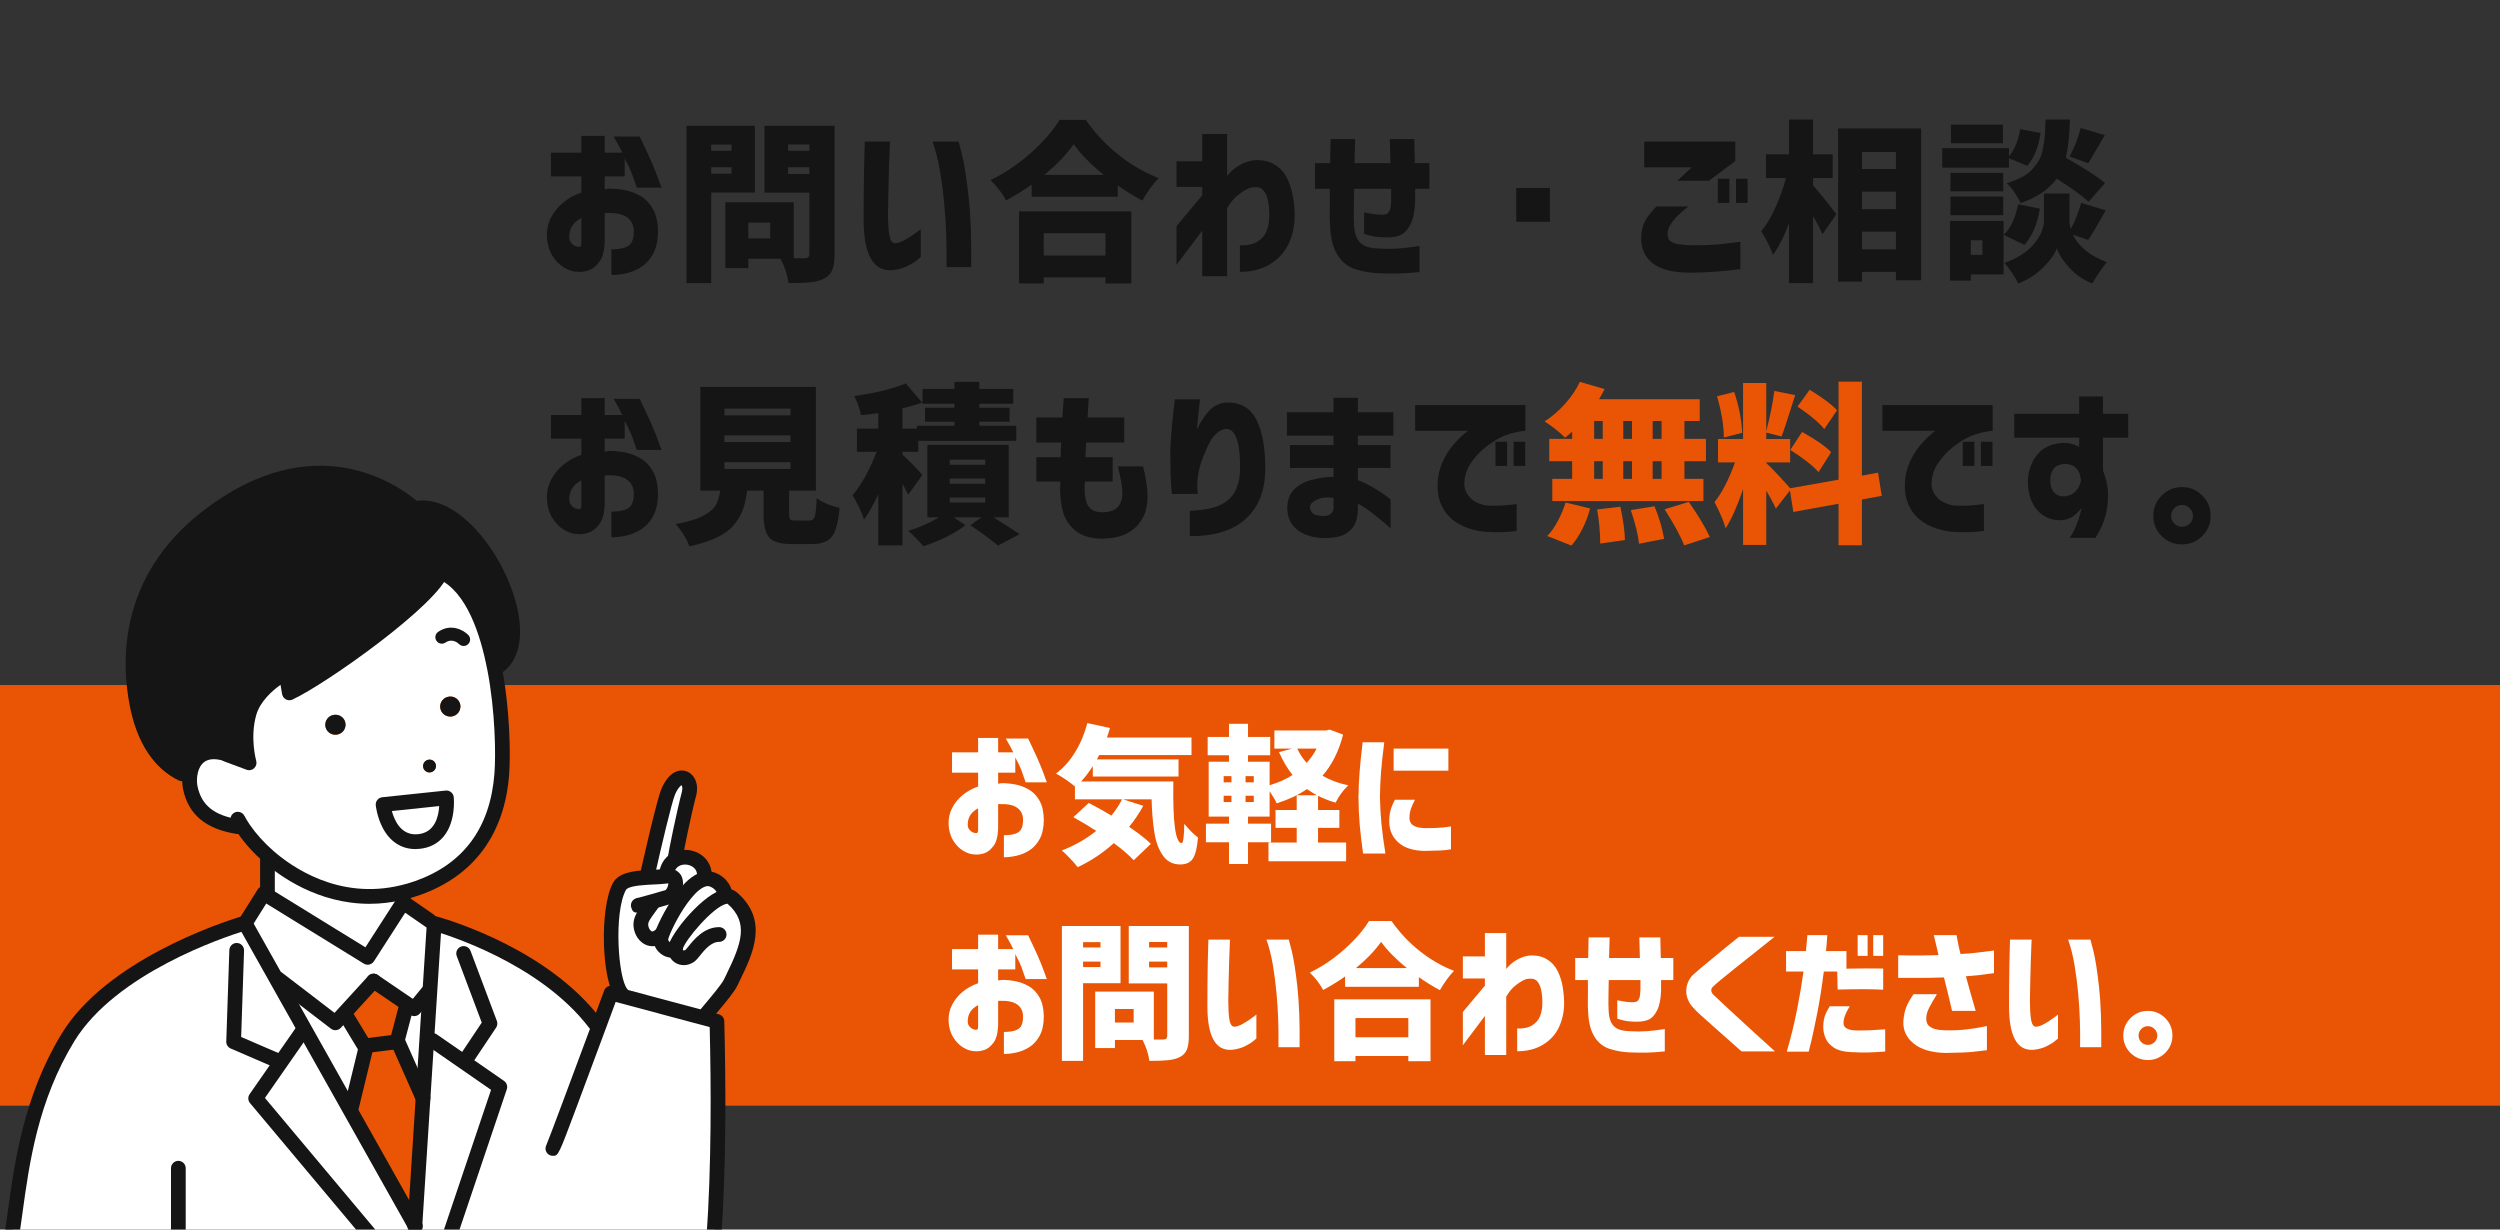 <?xml version="1.0" encoding="utf-8"?>
<!-- Generator: Adobe Illustrator 28.2.0, SVG Export Plug-In . SVG Version: 6.00 Build 0)  -->
<svg version="1.1" xmlns="http://www.w3.org/2000/svg" xmlns:xlink="http://www.w3.org/1999/xlink" x="0px" y="0px" width="610px"
	 height="300px" viewBox="0 0 610 300" enable-background="new 0 0 610 300" xml:space="preserve">
<rect x="0" y="0" width="610" height="300" fill="#333333" stroke="none"/>
<g id="レイヤー_1">
	<rect x="-23.95" y="167.149" fill="#E95504" width="811.915" height="102.638"/>
	<g>
		<g>
			<path fill="#151515" d="M134.423,43.037v-5.783h7.424v-4.102h5.701v4.102h4.307c-0.492-1.039-1.204-2.352-2.133-3.938h6.357
				c1.969,4.047,3.349,7.13,4.143,9.249c0.793,2.119,1.189,3.193,1.189,3.22h-6.029c-0.466-1.367-0.861-2.495-1.189-3.384
				c-0.328-0.888-0.917-2.126-1.764-3.712v4.348h-4.881v3.158c0.354-0.082,0.656-0.137,0.902-0.164
				c1.23-0.027,2.543,0.089,3.938,0.349c1.395,0.26,2.707,0.752,3.938,1.477c1.23,0.725,2.235,1.784,3.015,3.179
				s1.183,3.213,1.21,5.455c-0.027,2.242-0.425,4.061-1.189,5.455c-0.766,1.395-1.743,2.468-2.933,3.22s-2.427,1.265-3.712,1.538
				c-1.286,0.273-2.461,0.41-3.527,0.41v-6.275c1.339,0,2.426-0.144,3.261-0.431c0.834-0.287,1.408-0.752,1.723-1.395
				c0.313-0.642,0.472-1.483,0.472-2.522c0-1.503-0.548-2.652-1.641-3.445c-1.094-0.793-2.748-1.148-4.963-1.066
				c-0.082,0-0.164,0-0.246,0s-0.164,0.014-0.246,0.041v6.932c-0.082,2.242-0.527,3.896-1.333,4.963
				c-0.807,1.066-1.668,1.75-2.584,2.051c-0.917,0.301-1.758,0.424-2.522,0.369c-1.148,0-2.297-0.342-3.445-1.025
				s-2.119-1.667-2.912-2.953c-0.794-1.285-1.23-2.83-1.312-4.635c-0.056-1.667,0.28-3.206,1.005-4.614
				c0.724-1.408,1.723-2.639,2.994-3.691c1.271-1.052,2.741-1.866,4.409-2.44v-3.938H134.423z M141.847,59.525v-6.316
				c-0.958,0.492-1.682,1.107-2.174,1.846s-0.753,1.6-0.779,2.584c-0.027,0.629,0.103,1.135,0.39,1.518
				c0.287,0.383,0.615,0.663,0.984,0.841c0.369,0.178,0.703,0.253,1.005,0.226c0.026,0.027,0.123,0.014,0.287-0.041
				C141.724,60.126,141.819,59.908,141.847,59.525z"/>
			<path fill="#151515" d="M184.193,46.974h-10.664v22.107H167.5V30.691h16.693V46.974z M178.492,35.285h-4.963v1.518h4.963V35.285z
				 M173.529,42.38h4.963v-1.559h-4.963V42.38z M203.635,30.691v31.336c0,1.641-0.185,2.919-0.554,3.835s-1.032,1.62-1.989,2.112
				c-0.902,0.465-1.996,0.765-3.281,0.902c-1.286,0.137-3.091,0.205-5.414,0.205c-0.22-1.86-0.861-3.842-1.928-5.947h-7.875v2.297
				h-5.619V49.353h16.693v13.658h2.707c0.738,0,1.107-0.355,1.107-1.066v-14.93h-10.951V30.691H203.635z M187.926,58.171v-3.855
				h-5.332v3.855H187.926z M197.482,35.244h-5.168v1.559h5.168V35.244z M192.314,42.462h5.168v-1.641h-5.168V42.462z"/>
			<path fill="#151515" d="M211.01,34.546h6.152c0,0.055-0.027,0.663-0.082,1.825c-0.055,1.163-0.109,2.646-0.164,4.45
				s-0.103,3.698-0.144,5.681c-0.041,1.983-0.075,3.808-0.103,5.476c0,2.16,0.103,3.911,0.308,5.25
				c0.205,1.34,0.649,2.051,1.333,2.133c0.766-0.027,1.634-0.321,2.604-0.882c0.971-0.56,1.825-1.121,2.563-1.682
				c0.738-0.56,1.135-0.854,1.189-0.882v6.809c-0.027,0-0.321,0.24-0.882,0.718c-0.561,0.479-1.354,0.971-2.379,1.477
				s-2.235,0.841-3.63,1.005c-2.379,0.191-4.149-0.759-5.312-2.851s-1.743-5.284-1.743-9.577c0-1.75,0.007-3.698,0.021-5.845
				c0.014-2.146,0.041-4.21,0.082-6.193c0.041-1.982,0.082-3.616,0.123-4.901C210.989,35.271,211.01,34.602,211.01,34.546z
				 M227.539,34.546h6.357c0.027,0,0.314,1.101,0.861,3.302c0.547,2.201,1.073,5.564,1.579,10.09
				c0.506,4.526,0.718,10.274,0.636,17.247h-6.029c0-0.055,0.007-0.786,0.021-2.194c0.014-1.408-0.014-3.261-0.082-5.558
				s-0.226-4.812-0.472-7.547c-0.246-2.734-0.595-5.435-1.046-8.101S228.305,36.707,227.539,34.546z"/>
			<path fill="#151515" d="M258.532,29.255h6.398c2.297,3.281,4.989,6.146,8.08,8.593c3.09,2.447,6.33,4.313,9.721,5.599
				c-1.34,1.368-2.681,3.199-4.02,5.496c-2.051-1.093-4.047-2.324-5.988-3.691V48h-21v-2.953c-1.75,1.258-3.829,2.543-6.234,3.855
				c-0.958-1.777-2.229-3.431-3.814-4.963c3.445-1.641,6.72-3.841,9.823-6.604C254.601,34.574,256.946,31.88,258.532,29.255z
				 M248.647,69.164V51.568h27.398v17.596h-6.316v-1.477h-15.053v1.477H248.647z M269.729,56.9h-15.053v5.455h15.053V56.9z
				 M254.8,42.667h14.52c-3.091-2.488-5.537-4.977-7.342-7.465C260.146,37.773,257.753,40.262,254.8,42.667z"/>
			<path fill="#151515" d="M293.344,67.4V56.285c-1.148,1.532-2.201,2.933-3.158,4.204s-1.716,2.276-2.276,3.015
				s-0.841,1.122-0.841,1.148v-9.475c0.055-0.055,0.67-0.8,1.846-2.235s2.652-3.192,4.43-5.271v-2.051h-6.275v-6.275h6.275v-6.645
				h6.07v10.213c0.82-1.039,1.805-1.893,2.953-2.563c1.148-0.67,2.338-1.087,3.568-1.251c1.996-0.137,3.678,0.212,5.045,1.046
				c1.367,0.834,2.399,1.969,3.097,3.404s1.176,2.967,1.436,4.594c0.26,1.627,0.39,3.152,0.39,4.573
				c-0.027,2.516-0.533,4.799-1.518,6.85s-2.495,3.691-4.532,4.922s-4.478,1.846-7.321,1.846v-6.48
				c1.723,0.082,3.138-0.211,4.245-0.882c1.107-0.67,1.873-1.565,2.297-2.687c0.424-1.121,0.636-2.365,0.636-3.732
				c0-1.449-0.13-2.734-0.39-3.855c-0.26-1.121-0.69-1.948-1.292-2.481s-1.559-0.677-2.871-0.431
				c-0.793,0.246-1.75,0.793-2.871,1.641c-1.121,0.848-2.078,1.969-2.871,3.363V67.4H293.344z"/>
			<path fill="#151515" d="M324.467,46.072h-3.609v-6.275h3.691c0.026-2.16,0.067-4.115,0.123-5.865h5.988
				c-0.056,1.75-0.109,3.706-0.164,5.865h8.777c-0.056-2.133-0.109-4.087-0.164-5.865h5.988c0.055,1.696,0.096,3.65,0.123,5.865
				h3.568v6.275h-3.486c0,0.246,0,0.479,0,0.697c0,0.328,0,0.718,0,1.169s0,0.855,0,1.21c-0.082,2.352-0.458,4.204-1.128,5.558
				c-0.671,1.354-1.532,2.256-2.584,2.707c-1.053,0.451-2.591,0.609-4.614,0.472c-1.176-0.027-2.558-0.301-4.143-0.82v-5.25
				c1.011,0.219,1.846,0.369,2.502,0.451s1.189,0.123,1.6,0.123c0.492,0.027,0.923-0.021,1.292-0.144s0.656-0.437,0.861-0.943
				c0.205-0.506,0.321-1.306,0.349-2.399v-2.01c0-0.273,0-0.547,0-0.82h-9.023c-0.027,0.164-0.041,0.732-0.041,1.702
				c0,0.971-0.015,2.085-0.041,3.343c-0.027,1.258-0.015,2.434,0.041,3.527c0.055,1.422,0.28,2.55,0.677,3.384
				c0.396,0.834,0.99,1.463,1.784,1.887c0.793,0.424,1.954,0.663,3.486,0.718c1.749,0.109,3.384,0.109,4.901,0
				c1.518-0.109,3.233-0.314,5.147-0.615v6.357c-1.778,0.191-3.419,0.308-4.922,0.349c-1.504,0.041-3.214,0.021-5.127-0.062
				c-1.969-0.082-3.85-0.41-5.64-0.984c-1.791-0.574-3.227-1.716-4.307-3.425c-1.081-1.708-1.688-4.04-1.825-6.993
				c-0.082-1.148-0.109-2.413-0.082-3.794C324.493,50.085,324.493,48.287,324.467,46.072z"/>
			<path fill="#151515" d="M369.961,54.111v-8.244h8.203v8.244H369.961z"/>
			<path fill="#151515" d="M404.177,50.378h7.752c-1.066,0.848-1.935,1.606-2.604,2.276c-0.671,0.67-1.251,1.401-1.743,2.194
				c-0.492,0.793-0.725,1.559-0.697,2.297c0,0.547,0.137,1.019,0.41,1.415c0.272,0.396,0.867,0.704,1.784,0.923
				c0.916,0.219,2.344,0.342,4.286,0.369c2.215,0,4.102-0.068,5.66-0.205c1.559-0.137,3.431-0.355,5.619-0.656v6.686
				c-4.211,0.547-8.271,0.834-12.182,0.861c-4.102,0-7.137-0.738-9.105-2.215s-2.939-3.609-2.912-6.398
				c0.055-1.585,0.39-2.939,1.005-4.061C402.064,52.744,402.973,51.582,404.177,50.378z M401.183,34.546h22.23v4.758l-6.439,4.799
				h-7.711l3.527-3.281h-11.607V34.546z M419.147,49.517v-5.906h2.83v5.906H419.147z M423.577,49.517v-5.906h2.83v5.906H423.577z"/>
			<path fill="#151515" d="M442.384,43.447v1.805c0.683,0.738,1.682,1.928,2.994,3.568s2.215,2.789,2.707,3.445l-3.404,4.881
				c-0.574-1.339-1.34-2.816-2.297-4.43v16.365h-5.865V54.521c-1.258,3.309-2.57,5.865-3.938,7.67
				c-0.466-1.503-1.409-3.431-2.83-5.783c1.257-1.531,2.413-3.466,3.466-5.804c1.052-2.338,1.907-4.723,2.563-7.157h-4.881v-5.783
				h5.619v-8.49h5.865v8.49h4.799v5.783H442.384z M448.495,31.347h20.262v37.037h-6.152v-2.051h-8.285v2.379h-5.824V31.347z
				 M462.604,37.089h-8.285v4.143h8.285V37.089z M462.604,46.769h-8.285v4.266h8.285V46.769z M454.319,60.837h8.285v-4.307h-8.285
				V60.837z"/>
			<path fill="#151515" d="M490.186,38.607v2.297h-16.283v-4.758h16.283v2.01c1.34-1.585,2.256-3.8,2.748-6.645l4.963,0.943
				c-0.492,3.418-1.572,6.084-3.24,7.998L490.186,38.607z M488.873,53.906v13.043h-7.998v1.518h-5.086V53.906H488.873z
				 M488.791,42.175v4.512h-12.879v-4.512H488.791z M475.912,52.511v-4.553h12.879v4.553H475.912z M488.709,30.404v4.553h-12.674
				v-4.553H488.709z M483.705,58.623h-2.83v3.568h2.83V58.623z M492.441,49.845l5.291,1.066c-0.629,3.773-1.887,6.727-3.773,8.859
				l-5.045-2.461C490.582,55.697,491.758,53.208,492.441,49.845z M509.504,58.541l-3.732-1.271c1.422,2.926,4.184,5.154,8.285,6.686
				c-1.395,1.777-2.57,3.513-3.527,5.209c-2.105-0.793-3.945-2.037-5.518-3.732s-2.617-3.308-3.137-4.84
				c-0.547,1.477-1.689,3.062-3.426,4.758s-3.738,2.967-6.008,3.814c-0.328-0.711-0.834-1.579-1.518-2.604s-1.299-1.825-1.846-2.399
				c3.254-1.175,5.674-2.741,7.26-4.696c1.586-1.955,2.379-3.835,2.379-5.64V47.22h6.234v6.604c0,0.602,0.109,1.299,0.328,2.092
				c0.957-1.805,1.805-3.938,2.543-6.398l5.988,1.805C511.787,54.931,510.352,57.337,509.504,58.541z M513.646,44.636l-4.02,4.594
				c-1.504-1.395-4.102-3.281-7.793-5.66c-1.832,2.598-4.771,4.594-8.818,5.988c-0.301-0.738-0.779-1.585-1.436-2.543
				c-0.656-0.957-1.299-1.723-1.928-2.297c1.449-0.465,2.693-0.97,3.732-1.518c1.039-0.547,1.9-1.21,2.584-1.989
				s1.223-1.524,1.619-2.235c0.396-0.711,0.705-1.667,0.924-2.871c0.219-1.203,0.361-2.249,0.43-3.138
				c0.068-0.888,0.131-2.153,0.186-3.794h5.947c-0.137,3.965-0.479,7.069-1.025,9.311C508.533,41.027,511.732,43.078,513.646,44.636
				z M509.545,39.837l-4.553-1.641c1.203-2.27,2.105-4.594,2.707-6.973l5.865,1.764C511.104,37.227,509.764,39.509,509.545,39.837z"
				/>
			<path fill="#151515" d="M134.423,107.037v-5.783h7.424v-4.102h5.701v4.102h4.307c-0.492-1.039-1.204-2.352-2.133-3.938h6.357
				c1.969,4.047,3.349,7.13,4.143,9.249c0.793,2.119,1.189,3.193,1.189,3.22h-6.029c-0.466-1.367-0.861-2.495-1.189-3.384
				c-0.328-0.888-0.917-2.126-1.764-3.712v4.348h-4.881v3.158c0.354-0.082,0.656-0.137,0.902-0.164
				c1.23-0.027,2.543,0.089,3.938,0.349c1.395,0.26,2.707,0.752,3.938,1.477c1.23,0.725,2.235,1.784,3.015,3.179
				s1.183,3.213,1.21,5.455c-0.027,2.242-0.425,4.061-1.189,5.455c-0.766,1.395-1.743,2.468-2.933,3.22s-2.427,1.265-3.712,1.538
				c-1.286,0.273-2.461,0.41-3.527,0.41v-6.275c1.339,0,2.426-0.144,3.261-0.431c0.834-0.287,1.408-0.752,1.723-1.395
				c0.313-0.642,0.472-1.483,0.472-2.522c0-1.503-0.548-2.652-1.641-3.445c-1.094-0.793-2.748-1.148-4.963-1.066
				c-0.082,0-0.164,0-0.246,0s-0.164,0.014-0.246,0.041v6.932c-0.082,2.242-0.527,3.896-1.333,4.963
				c-0.807,1.066-1.668,1.75-2.584,2.051c-0.917,0.301-1.758,0.424-2.522,0.369c-1.148,0-2.297-0.342-3.445-1.025
				s-2.119-1.667-2.912-2.953c-0.794-1.285-1.23-2.83-1.312-4.635c-0.056-1.667,0.28-3.206,1.005-4.614
				c0.724-1.408,1.723-2.639,2.994-3.691c1.271-1.052,2.741-1.866,4.409-2.44v-3.938H134.423z M141.847,123.525v-6.316
				c-0.958,0.492-1.682,1.107-2.174,1.846s-0.753,1.6-0.779,2.584c-0.027,0.629,0.103,1.135,0.39,1.518
				c0.287,0.383,0.615,0.663,0.984,0.841c0.369,0.178,0.703,0.253,1.005,0.226c0.026,0.027,0.123,0.014,0.287-0.041
				C141.724,124.126,141.819,123.908,141.847,123.525z"/>
			<path fill="#151515" d="M194.149,127.011h3.363c0.656,0,1.087-0.321,1.292-0.964c0.205-0.642,0.362-2.153,0.472-4.532
				c1.175,0.984,3.035,1.791,5.578,2.42c-0.302,3.445-0.923,5.776-1.866,6.993c-0.943,1.216-2.563,1.825-4.86,1.825h-4.881
				c-2.734,0-4.573-0.52-5.517-1.559c-0.943-1.04-1.415-2.967-1.415-5.783v-5.701h-4.02c-0.22,1.832-0.561,3.384-1.025,4.655
				c-0.466,1.271-1.196,2.509-2.194,3.712c-0.999,1.203-2.394,2.229-4.184,3.076c-1.791,0.847-4.014,1.572-6.665,2.174
				c-0.273-0.793-0.745-1.737-1.415-2.83c-0.671-1.094-1.333-1.969-1.989-2.625c2.815-0.492,5.004-1.134,6.562-1.928
				c1.559-0.793,2.618-1.647,3.179-2.563c0.56-0.916,0.949-2.139,1.169-3.671h-4.84V94.404h28.178v25.307h-6.521v5.66
				c0,0.738,0.088,1.196,0.267,1.374C192.994,126.923,193.438,127.011,194.149,127.011z M176.759,99.695v1.641h16.119v-1.641
				H176.759z M176.759,106.216v1.641h16.119v-1.641H176.759z M176.759,112.779v1.641h16.119v-1.641H176.759z"/>
			<path fill="#151515" d="M225.047,115.896l-3.445,4.799c-0.055-0.109-0.52-1.011-1.395-2.707v15.094h-5.906v-12.51
				c-1.258,2.734-2.42,4.799-3.486,6.193c-0.52-1.723-1.449-3.691-2.789-5.906c2.242-2.707,4.197-6.248,5.865-10.623h-4.799v-5.66
				h5.209v-3.773c-1.504,0.219-2.912,0.383-4.225,0.492c-0.191-1.257-0.738-2.816-1.641-4.676c5.195-0.711,9.379-1.736,12.551-3.076
				l4.02,4.676c-1.613,0.574-3.213,1.04-4.799,1.395v4.963h3.527v-0.697h9.146v-0.984h-7.178V99.49h7.178v-0.984h-7.793v-3.609
				h7.793v-1.723h6.07v1.723h8.285v3.609h-8.285v0.984h7.383v3.404h-7.383v0.984h9.023v3.691h-23.912v2.666h-3.855v0.697
				C222.094,112.656,223.707,114.311,225.047,115.896z M246.129,126.232h-3.732c3.117,1.942,5.25,3.308,6.398,4.102l-5.291,2.789
				c-1.859-1.559-4.102-3.213-6.727-4.963l2.666-1.928h-6.727l2.83,1.928c-2.734,2.078-6.152,3.787-10.254,5.127
				c-0.93-1.148-2.16-2.406-3.691-3.773c2.516-0.711,5.018-1.805,7.506-3.281h-2.83v-17.678h19.852V126.232z M231.732,112.164v1.23
				h8.654v-1.23H231.732z M231.732,116.757v1.271h8.654v-1.271H231.732z M231.732,121.392v1.23h8.654v-1.23H231.732z"/>
			<path fill="#151515" d="M252.863,107.98v-6.111h6.357c0.109-1.421,0.219-2.994,0.328-4.717h6.111
				c-0.109,1.723-0.205,3.295-0.287,4.717h8.941v6.111h-9.27c-0.055,0.602-0.096,1.204-0.123,1.805
				c-0.027,0.602-0.055,1.189-0.082,1.764h6.645v5.947h-6.768c-0.191,2.324-0.007,4.149,0.554,5.476
				c0.561,1.327,1.771,2.003,3.63,2.03c1.449-0.027,2.495-0.26,3.138-0.697c0.643-0.437,1.107-0.998,1.395-1.682
				c0.287-0.683,0.431-1.395,0.431-2.133c0-0.847-0.089-1.791-0.267-2.83c-0.178-1.039-0.458-2.324-0.841-3.855h6.152
				c0.738,2.871,1.107,5.414,1.107,7.629c0,0.766-0.123,1.702-0.369,2.81s-0.766,2.208-1.559,3.302
				c-0.793,1.094-1.914,2.003-3.363,2.728c-1.449,0.724-3.391,1.114-5.824,1.169c-2.871-0.027-5.1-0.732-6.686-2.112
				s-2.604-3.131-3.056-5.25c-0.451-2.119-0.595-4.313-0.431-6.583h-5.865v-5.947h5.947c0-0.574,0.007-1.162,0.021-1.764
				c0.014-0.601,0.048-1.203,0.103-1.805H252.863z"/>
			<path fill="#151515" d="M286.66,97.439h6.152c0,0.027-0.041,0.396-0.123,1.107c-0.082,0.711-0.185,1.627-0.308,2.748
				c-0.123,1.122-0.24,2.311-0.349,3.568c0.929-1.996,1.962-3.575,3.097-4.737c1.134-1.162,2.522-1.798,4.163-1.907
				c3.336-0.082,5.742,1.286,7.219,4.102c1.477,2.816,2.215,6.809,2.215,11.977c0,5.25-1.559,9.325-4.676,12.223
				s-7.697,4.333-13.74,4.307v-6.193c3.472-0.137,6.063-0.663,7.772-1.579c1.708-0.916,2.892-2.153,3.548-3.712
				s0.97-3.24,0.943-5.045c0.055-2.844-0.185-5.147-0.718-6.911s-1.389-2.672-2.563-2.728c-0.848,0.027-1.655,0.383-2.42,1.066
				c-0.766,0.684-1.395,1.532-1.887,2.543c-0.492,1.012-0.938,2.017-1.333,3.015c-0.396,0.999-0.677,1.825-0.841,2.481
				c-0.138,0.465-0.287,1.114-0.451,1.948c-0.164,0.834-0.246,1.866-0.246,3.097c0.055,0.465,0.088,0.861,0.103,1.189
				c0.014,0.328,0.021,0.506,0.021,0.533h-6.316c0-0.027-0.041-0.56-0.123-1.6c-0.082-1.039-0.144-2.372-0.185-3.999
				c-0.041-1.626-0.062-3.343-0.062-5.147c0.082-1.695,0.205-3.486,0.369-5.373s0.328-3.5,0.492-4.84
				C286.578,98.232,286.66,97.521,286.66,97.439z"/>
			<path fill="#151515" d="M314.752,108.595h10.623v-2.297h-11.361v-5.701h11.361V97.07h5.947v3.527h8.654v5.701h-8.654v2.297h7.957
				v5.578h-7.957v2.994c1.203,0.438,2.434,1.025,3.691,1.764s2.283,1.401,3.076,1.989c0.793,0.588,1.203,0.909,1.23,0.964v7.055
				c-0.027-0.027-0.438-0.39-1.23-1.087s-1.791-1.518-2.994-2.461s-2.461-1.784-3.773-2.522v1.271
				c-0.027,2.133-0.485,3.712-1.374,4.737s-1.928,1.688-3.117,1.989c-1.189,0.301-2.427,0.437-3.712,0.41
				c-1.613,0-3.117-0.273-4.512-0.82c-1.395-0.547-2.481-1.354-3.261-2.42s-1.196-2.379-1.251-3.938c0-1.887,0.506-3.39,1.518-4.512
				c1.012-1.121,2.413-1.934,4.204-2.44c1.791-0.506,3.644-0.772,5.558-0.8v-2.174h-10.623V108.595z M323.119,125.904
				c0.574,0,1.08-0.157,1.518-0.472c0.438-0.314,0.684-0.772,0.738-1.374v-2.584c-1.723-0.219-3.104-0.062-4.143,0.472
				s-1.572,1.101-1.6,1.702c0,0.629,0.226,1.163,0.677,1.6C320.761,125.685,321.697,125.904,323.119,125.904z"/>
			<path fill="#151515" d="M372.195,98.833v6.275c-2.707,0.273-5.052,0.991-7.034,2.153c-1.982,1.163-3.637,2.502-4.963,4.02
				s-2.181,2.974-2.563,4.368c-0.492,1.86-0.451,3.343,0.123,4.45s1.374,1.914,2.399,2.42c1.025,0.506,1.976,0.786,2.851,0.841
				c1.094,0.055,2.146,0.055,3.158,0c1.012-0.055,1.907-0.129,2.687-0.226c0.779-0.096,1.183-0.144,1.21-0.144v6.562
				c-1.504,0.191-2.83,0.293-3.979,0.308c-1.148,0.014-2.338-0.021-3.568-0.103c-1.148-0.055-2.488-0.322-4.02-0.8
				s-2.919-1.224-4.163-2.235c-1.244-1.011-2.201-2.365-2.871-4.061c-0.67-1.695-0.854-3.787-0.554-6.275
				c0.301-1.75,0.827-3.322,1.579-4.717s1.572-2.577,2.461-3.548c0.889-0.97,1.647-1.716,2.276-2.235
				c0.629-0.519,0.971-0.779,1.025-0.779h-12.961v-6.275H372.195z M364.895,113.681v-5.906h2.83v5.906H364.895z M369.324,113.681
				v-5.906h2.83v5.906H369.324z"/>
			<path fill="#E95504" d="M383.604,107.078v-1.764c-0.766,0.711-1.34,1.204-1.723,1.477c-1.34-1.339-3.009-2.666-5.004-3.979
				c1.749-1.093,3.404-2.508,4.963-4.245c1.559-1.736,2.774-3.534,3.65-5.394l6.029,1.764c-0.52,1.012-0.971,1.832-1.354,2.461
				h24.568v5.332h-3.732v4.348h5.25v5.455h-5.25v4.307h4.635v5.414h-36.873v-5.414h4.84v-4.307h-5.578v-5.455H383.604z
				 M383.439,133.123l-5.906-2.338c0.875-0.875,1.716-2.064,2.522-3.568c0.806-1.503,1.456-3.035,1.948-4.594l5.988,1.436
				C387.008,127.667,385.49,130.688,383.439,133.123z M388.977,102.73v4.348h2.092v-4.348H388.977z M388.977,112.533v4.307h2.092
				v-4.307H388.977z M389.715,124.304l5.66-0.656c0.711,3.391,1.08,6.097,1.107,8.121l-6.029,0.861
				C390.453,130.032,390.207,127.257,389.715,124.304z M396.072,107.078h2.133v-4.348h-2.133V107.078z M398.205,112.533h-2.133
				v4.307h2.133V112.533z M397.918,124.468l5.783-0.943c1.175,2.898,1.954,5.551,2.338,7.957l-6.111,1.189
				C399.708,130.539,399.039,127.805,397.918,124.468z M405.424,107.078v-4.348h-2.174v4.348H405.424z M405.424,116.839v-4.307
				h-2.174v4.307H405.424z M406.162,124.263l5.906-1.805c2.379,3.418,4.087,6.275,5.127,8.572l-6.275,2.051
				C410.208,131.085,408.623,128.146,406.162,124.263z"/>
			<path fill="#E95504" d="M459.147,120.982l-4.84,0.902v11.156h-5.701V122.91l-11.033,2.01l-0.82-5.25l-3.445,4.43
				c-0.466-1.066-1.245-2.529-2.338-4.389v13.248h-5.66v-13.576c-1.45,4.211-2.871,7.383-4.266,9.516
				c-0.438-1.641-1.34-3.773-2.707-6.398c1.777-2.16,3.445-5.387,5.004-9.68h-4.143v-5.701h6.111V93.46h5.66v11.73
				c0.929-3.554,1.585-6.822,1.969-9.803l5.086,1.025c-1.778,5.66-2.886,9.023-3.322,10.09l-3.732-0.943v1.559h5.824v5.701h-5.824
				v0.164c0.574,0.492,1.518,1.442,2.83,2.851c1.312,1.409,2.311,2.509,2.994,3.302l11.812-2.092V93.132h5.701v22.928l3.938-0.738
				L459.147,120.982z M425.104,105.601l-4.471,1.148c-0.056-3.09-0.615-6.439-1.682-10.049l4.184-1.066
				C424.257,98.916,424.913,102.238,425.104,105.601z M436.835,109.785l2.871-4.389c3.308,1.832,5.674,3.473,7.096,4.922
				l-3.076,4.881C442.386,113.667,440.089,111.863,436.835,109.785z M448.237,100.105l-3.117,4.594
				c-1.176-1.503-3.35-3.336-6.521-5.496l2.953-4.102C444.777,97.07,447.007,98.738,448.237,100.105z"/>
			<path fill="#151515" d="M486.211,98.833v6.275c-2.707,0.273-5.051,0.991-7.033,2.153c-1.983,1.163-3.637,2.502-4.963,4.02
				c-1.327,1.518-2.181,2.974-2.563,4.368c-0.492,1.86-0.451,3.343,0.123,4.45s1.374,1.914,2.399,2.42
				c1.025,0.506,1.975,0.786,2.851,0.841c1.093,0.055,2.146,0.055,3.157,0c1.012-0.055,1.908-0.129,2.688-0.226
				c0.779-0.096,1.182-0.144,1.209-0.144v6.562c-1.504,0.191-2.83,0.293-3.979,0.308c-1.148,0.014-2.338-0.021-3.567-0.103
				c-1.148-0.055-2.488-0.322-4.02-0.8c-1.532-0.478-2.919-1.224-4.163-2.235c-1.245-1.011-2.201-2.365-2.871-4.061
				c-0.671-1.695-0.855-3.787-0.554-6.275c0.301-1.75,0.826-3.322,1.579-4.717c0.752-1.395,1.572-2.577,2.461-3.548
				c0.888-0.97,1.646-1.716,2.276-2.235c0.629-0.519,0.97-0.779,1.025-0.779h-12.961v-6.275H486.211z M478.91,113.681v-5.906h2.83
				v5.906H478.91z M483.34,113.681v-5.906h2.83v5.906H483.34z"/>
			<path fill="#151515" d="M491.483,106.791v-5.824h15.832v-4.225h5.824v4.225h6.152v5.824h-6.152v8.039
				c0.711,1.86,1.107,3.5,1.189,4.922c0.109,2.188-0.082,4.198-0.574,6.029c-0.492,1.832-1.312,3.65-2.461,5.455h-6.275
				c0.629-0.93,1.162-1.955,1.6-3.076s0.766-2.092,0.984-2.912s0.328-1.257,0.328-1.312c-0.793,0.984-1.565,1.716-2.317,2.194
				c-0.752,0.479-1.702,0.745-2.851,0.8c-1.559,0.027-2.939-0.349-4.143-1.128s-2.146-1.9-2.83-3.363
				c-0.684-1.462-1.012-3.206-0.984-5.229c0.055-1.695,0.465-3.267,1.23-4.717c0.766-1.449,1.805-2.549,3.117-3.302
				c1.312-0.752,2.926-1.128,4.84-1.128c0.738,0.055,1.408,0.185,2.01,0.39s1.039,0.404,1.312,0.595v-2.256H491.483z
				 M507.767,117.25c-0.055-0.601-0.178-1.175-0.369-1.723c-0.137-0.41-0.451-0.882-0.943-1.415s-1.312-0.841-2.461-0.923
				c-1.395,0.055-2.365,0.458-2.912,1.21c-0.547,0.752-0.82,1.647-0.82,2.687c0,1.45,0.355,2.516,1.066,3.199
				c0.711,0.684,1.641,0.943,2.789,0.779c1.039-0.191,1.818-0.588,2.338-1.189c0.52-0.601,0.868-1.175,1.046-1.723
				C507.678,117.605,507.767,117.305,507.767,117.25z"/>
			<path fill="#151515" d="M527.463,130.826c-1.367-1.368-2.051-3.021-2.051-4.963c0-1.941,0.684-3.595,2.051-4.963
				c1.367-1.367,3.015-2.051,4.942-2.051s3.575,0.684,4.942,2.051c1.367,1.368,2.051,3.021,2.051,4.963
				c0,1.942-0.684,3.589-2.051,4.942s-3.015,2.03-4.942,2.03S528.83,132.165,527.463,130.826z M530.539,123.976
				c-0.52,0.547-0.779,1.183-0.779,1.907c0,0.725,0.26,1.347,0.779,1.866c0.52,0.52,1.142,0.779,1.866,0.779s1.354-0.26,1.887-0.779
				c0.533-0.519,0.8-1.142,0.8-1.866c0-0.724-0.267-1.354-0.8-1.887s-1.162-0.8-1.887-0.8S531.059,123.457,530.539,123.976z"/>
		</g>
	</g>
	<g>
		<g>
			<path fill="#FFFFFF" d="M232.296,188.532v-4.957h6.363v-3.516h4.887v3.516h3.691c-0.422-0.891-1.031-2.016-1.828-3.375h5.449
				c1.688,3.469,2.871,6.111,3.551,7.928s1.02,2.736,1.02,2.76h-5.168c-0.398-1.172-0.738-2.139-1.02-2.9s-0.785-1.822-1.512-3.182
				v3.727h-4.184v2.707c0.305-0.07,0.562-0.117,0.773-0.141c1.055-0.023,2.18,0.076,3.375,0.299s2.32,0.645,3.375,1.266
				s1.916,1.529,2.584,2.725s1.014,2.754,1.037,4.676c-0.023,1.922-0.363,3.48-1.02,4.676s-1.494,2.115-2.514,2.76
				s-2.08,1.084-3.182,1.318s-2.109,0.352-3.023,0.352v-5.379c1.148,0,2.08-0.123,2.795-0.369s1.207-0.645,1.477-1.195
				s0.404-1.271,0.404-2.162c0-1.289-0.469-2.273-1.406-2.953s-2.355-0.984-4.254-0.914c-0.07,0-0.141,0-0.211,0
				s-0.141,0.012-0.211,0.035v5.941c-0.07,1.922-0.451,3.34-1.143,4.254s-1.43,1.5-2.215,1.758s-1.506,0.363-2.162,0.316
				c-0.984,0-1.969-0.293-2.953-0.879s-1.816-1.43-2.496-2.531s-1.055-2.426-1.125-3.973c-0.047-1.43,0.24-2.748,0.861-3.955
				s1.477-2.262,2.566-3.164s2.35-1.6,3.779-2.092v-3.375H232.296z M238.659,202.665v-5.414c-0.82,0.422-1.441,0.949-1.863,1.582
				s-0.645,1.371-0.668,2.215c-0.023,0.539,0.088,0.973,0.334,1.301s0.527,0.568,0.844,0.721s0.604,0.217,0.861,0.193
				c0.023,0.023,0.105,0.012,0.246-0.035S238.636,202.993,238.659,202.665z"/>
			<path fill="#FFFFFF" d="M263.795,190.677h22.5c-0.164,10.031,0.516,15.047,2.039,15.047c0.375-0.023,0.586-1.594,0.633-4.711
				c1.242,1.5,2.355,2.613,3.34,3.34c-0.188,2.367-0.586,4.055-1.195,5.062s-1.652,1.512-3.129,1.512
				c-0.914,0-1.723-0.182-2.426-0.545s-1.301-0.896-1.793-1.6s-0.914-1.506-1.266-2.408s-0.627-1.98-0.826-3.234
				s-0.352-2.52-0.457-3.797s-0.182-2.713-0.229-4.307h-6.961l4.922,1.582c-0.984,1.828-2.133,3.539-3.445,5.133
				c2.438,1.664,4.207,3.047,5.309,4.148l-4.184,4.008c-1.055-1.172-2.672-2.566-4.852-4.184c-2.672,2.414-5.613,4.371-8.824,5.871
				c-0.422-0.562-1.031-1.266-1.828-2.109s-1.477-1.5-2.039-1.969c3.07-1.172,5.871-2.766,8.402-4.781
				c-1.594-1.031-3.457-2.145-5.59-3.34l3.762-3.48c2.062,1.078,3.902,2.109,5.52,3.094c1.078-1.336,1.945-2.66,2.602-3.973h-11.496
				v-3.129c-1.359-1.148-2.906-2.203-4.641-3.164c1.781-1.289,3.34-3.023,4.676-5.203s2.332-4.547,2.988-7.102l5.52,1.195
				c-0.188,0.68-0.434,1.453-0.738,2.32h20.637v4.289h-22.535c-0.234,0.469-0.422,0.82-0.562,1.055h19.934v4.184h-20.918v-2.531
				C265.705,188.403,264.756,189.646,263.795,190.677z"/>
			<path fill="#FFFFFF" d="M324.448,178.021l3.27,1.23c-1.031,4.031-2.707,7.371-5.027,10.02c1.781,1.055,3.879,1.84,6.293,2.355
				c-1.266,1.195-2.297,2.602-3.094,4.219c-1.359-0.375-2.789-0.926-4.289-1.652v3.445h5.203v4.359h-5.203v3.586h6.855v4.57h-18.949
				v-4.57h6.891v-3.586h-5.168v-4.359h5.168v-3.586h4.922c-0.68-0.375-1.488-0.879-2.426-1.512c-2.039,1.406-4.5,2.566-7.383,3.48
				c-0.352-0.797-0.926-1.781-1.723-2.953v6.188h-5.273v1.723h5.625v4.535h-5.625v5.309h-4.641v-5.309h-5.625v-4.535h5.625v-1.723
				h-4.957V185.86h4.957v-1.582h-5.203v-4.465h5.203v-3.199h4.641v3.199h5.414v4.465h-5.414v1.582h5.273v5.73
				c2.156-0.633,4.02-1.465,5.59-2.496c-1.242-1.547-2.344-3.41-3.305-5.59l3.234-0.844h-4.359v-4.43h12.586L324.448,178.021z
				 M298.573,189.376v1.512h1.898v-1.512H298.573z M298.573,194.157v1.547h1.898v-1.547H298.573z M305.921,190.888v-1.512h-2.004
				v1.512H305.921z M305.921,195.704v-1.547h-2.004v1.547H305.921z M321.249,182.661h-4.711c0.562,1.242,1.324,2.402,2.285,3.48
				C319.854,184.993,320.663,183.833,321.249,182.661z"/>
			<path fill="#FFFFFF" d="M332.486,181.114h5.273c-0.352,2.719-0.609,5.098-0.773,7.137s-0.258,4.125-0.281,6.258
				c0.047,2.25,0.17,4.418,0.369,6.504s0.521,4.5,0.967,7.242h-5.449c-0.375-2.625-0.65-4.969-0.826-7.031s-0.275-4.266-0.299-6.609
				c0.023-2.203,0.117-4.33,0.281-6.381S332.158,183.81,332.486,181.114z M340.361,195.142h4.887
				c-0.445,0.844-0.773,1.582-0.984,2.215s-0.328,1.312-0.352,2.039c-0.023,0.445,0.059,0.867,0.246,1.266s0.568,0.727,1.143,0.984
				s1.424,0.398,2.549,0.422c1.969,0,3.492-0.064,4.57-0.193s1.617-0.205,1.617-0.229v5.59c-0.773,0.141-1.635,0.234-2.584,0.281
				s-2.268,0.082-3.955,0.105c-2.742-0.07-4.828-0.744-6.258-2.021s-2.18-2.854-2.25-4.729c-0.047-1.195,0.047-2.221,0.281-3.076
				S339.869,196.056,340.361,195.142z M340.045,182.661h13.359v5.379h-13.359V182.661z"/>
			<path fill="#FFFFFF" d="M232.296,236.532v-4.957h6.363v-3.516h4.887v3.516h3.691c-0.422-0.891-1.031-2.016-1.828-3.375h5.449
				c1.688,3.469,2.871,6.111,3.551,7.928s1.02,2.736,1.02,2.76h-5.168c-0.398-1.172-0.738-2.139-1.02-2.9s-0.785-1.822-1.512-3.182
				v3.727h-4.184v2.707c0.305-0.07,0.562-0.117,0.773-0.141c1.055-0.023,2.18,0.076,3.375,0.299s2.32,0.645,3.375,1.266
				s1.916,1.529,2.584,2.725s1.014,2.754,1.037,4.676c-0.023,1.922-0.363,3.48-1.02,4.676s-1.494,2.115-2.514,2.76
				s-2.08,1.084-3.182,1.318s-2.109,0.352-3.023,0.352v-5.379c1.148,0,2.08-0.123,2.795-0.369s1.207-0.645,1.477-1.195
				s0.404-1.271,0.404-2.162c0-1.289-0.469-2.273-1.406-2.953s-2.355-0.984-4.254-0.914c-0.07,0-0.141,0-0.211,0
				s-0.141,0.012-0.211,0.035v5.941c-0.07,1.922-0.451,3.34-1.143,4.254s-1.43,1.5-2.215,1.758s-1.506,0.363-2.162,0.316
				c-0.984,0-1.969-0.293-2.953-0.879s-1.816-1.43-2.496-2.531s-1.055-2.426-1.125-3.973c-0.047-1.43,0.24-2.748,0.861-3.955
				s1.477-2.262,2.566-3.164s2.35-1.6,3.779-2.092v-3.375H232.296z M238.659,250.665v-5.414c-0.82,0.422-1.441,0.949-1.863,1.582
				s-0.645,1.371-0.668,2.215c-0.023,0.539,0.088,0.973,0.334,1.301s0.527,0.568,0.844,0.721s0.604,0.217,0.861,0.193
				c0.023,0.023,0.105,0.012,0.246-0.035S238.636,250.993,238.659,250.665z"/>
			<path fill="#FFFFFF" d="M273.412,239.907h-9.141v18.949h-5.168V225.95h14.309V239.907z M268.525,229.888h-4.254v1.301h4.254
				V229.888z M264.271,235.97h4.254v-1.336h-4.254V235.97z M290.076,225.95v26.859c0,1.406-0.158,2.502-0.475,3.287
				s-0.885,1.389-1.705,1.811c-0.773,0.398-1.711,0.656-2.812,0.773s-2.648,0.176-4.641,0.176c-0.188-1.594-0.738-3.293-1.652-5.098
				h-6.75v1.969h-4.816v-13.781h14.309v11.707h2.32c0.633,0,0.949-0.305,0.949-0.914v-12.797h-9.387V225.95H290.076z
				 M276.611,249.505V246.2h-4.57v3.305H276.611z M284.803,229.853h-4.43v1.336h4.43V229.853z M280.373,236.04h4.43v-1.406h-4.43
				V236.04z"/>
			<path fill="#FFFFFF" d="M294.846,229.255h5.273c0,0.047-0.023,0.568-0.07,1.564s-0.094,2.268-0.141,3.814
				s-0.088,3.17-0.123,4.869s-0.064,3.264-0.088,4.693c0,1.852,0.088,3.352,0.264,4.5s0.557,1.758,1.143,1.828
				c0.656-0.023,1.4-0.275,2.232-0.756s1.564-0.961,2.197-1.441s0.973-0.732,1.02-0.756v5.836c-0.023,0-0.275,0.205-0.756,0.615
				s-1.16,0.832-2.039,1.266s-1.916,0.721-3.111,0.861c-2.039,0.164-3.557-0.65-4.553-2.443s-1.494-4.529-1.494-8.209
				c0-1.5,0.006-3.17,0.018-5.01s0.035-3.609,0.07-5.309s0.07-3.1,0.105-4.201S294.846,229.302,294.846,229.255z M309.014,229.255
				h5.449c0.023,0,0.27,0.943,0.738,2.83s0.92,4.77,1.354,8.648s0.615,8.807,0.545,14.783h-5.168c0-0.047,0.006-0.674,0.018-1.881
				s-0.012-2.795-0.07-4.764s-0.193-4.125-0.404-6.469s-0.51-4.658-0.896-6.943S309.67,231.106,309.014,229.255z"/>
			<path fill="#FFFFFF" d="M334.035,224.72h5.484c1.969,2.812,4.277,5.268,6.926,7.365s5.426,3.697,8.332,4.799
				c-1.148,1.172-2.297,2.742-3.445,4.711c-1.758-0.938-3.469-1.992-5.133-3.164v2.355h-18v-2.531
				c-1.5,1.078-3.281,2.18-5.344,3.305c-0.82-1.523-1.91-2.941-3.27-4.254c2.953-1.406,5.76-3.293,8.42-5.66
				S332.676,226.97,334.035,224.72z M325.562,258.927v-15.082h23.484v15.082h-5.414v-1.266H330.73v1.266H325.562z M343.633,248.415
				H330.73v4.676h12.902V248.415z M330.836,236.216h12.445c-2.648-2.133-4.746-4.266-6.293-6.398
				C335.418,232.021,333.367,234.153,330.836,236.216z"/>
			<path fill="#FFFFFF" d="M362.314,257.415v-9.527c-0.984,1.312-1.887,2.514-2.707,3.604s-1.471,1.951-1.951,2.584
				s-0.721,0.961-0.721,0.984v-8.121c0.047-0.047,0.574-0.686,1.582-1.916s2.273-2.736,3.797-4.518v-1.758h-5.379v-5.379h5.379
				v-5.695h5.203v8.754c0.703-0.891,1.547-1.623,2.531-2.197s2.004-0.932,3.059-1.072c1.711-0.117,3.152,0.182,4.324,0.896
				s2.057,1.688,2.654,2.918s1.008,2.543,1.23,3.938s0.334,2.701,0.334,3.92c-0.023,2.156-0.457,4.113-1.301,5.871
				s-2.139,3.164-3.885,4.219s-3.838,1.582-6.275,1.582v-5.555c1.477,0.07,2.689-0.182,3.639-0.756s1.605-1.342,1.969-2.303
				s0.545-2.027,0.545-3.199c0-1.242-0.111-2.344-0.334-3.305s-0.592-1.67-1.107-2.127s-1.336-0.58-2.461-0.369
				c-0.68,0.211-1.5,0.68-2.461,1.406s-1.781,1.688-2.461,2.883v14.238H362.314z"/>
			<path fill="#FFFFFF" d="M387.443,239.134h-3.094v-5.379h3.164c0.023-1.852,0.059-3.527,0.105-5.027h5.133
				c-0.047,1.5-0.094,3.176-0.141,5.027h7.523c-0.047-1.828-0.094-3.504-0.141-5.027h5.133c0.047,1.453,0.082,3.129,0.105,5.027
				h3.059v5.379h-2.988c0,0.211,0,0.41,0,0.598c0,0.281,0,0.615,0,1.002s0,0.732,0,1.037c-0.07,2.016-0.393,3.604-0.967,4.764
				s-1.312,1.934-2.215,2.32s-2.221,0.521-3.955,0.404c-1.008-0.023-2.191-0.258-3.551-0.703v-4.5
				c0.867,0.188,1.582,0.316,2.145,0.387s1.02,0.105,1.371,0.105c0.422,0.023,0.791-0.018,1.107-0.123s0.562-0.375,0.738-0.809
				s0.275-1.119,0.299-2.057v-1.723c0-0.234,0-0.469,0-0.703h-7.734c-0.023,0.141-0.035,0.627-0.035,1.459s-0.012,1.787-0.035,2.865
				s-0.012,2.086,0.035,3.023c0.047,1.219,0.24,2.186,0.58,2.9s0.85,1.254,1.529,1.617s1.676,0.568,2.988,0.615
				c1.5,0.094,2.9,0.094,4.201,0s2.771-0.27,4.412-0.527v5.449c-1.523,0.164-2.93,0.264-4.219,0.299s-2.754,0.018-4.395-0.053
				c-1.688-0.07-3.299-0.352-4.834-0.844s-2.766-1.471-3.691-2.936s-1.447-3.463-1.564-5.994c-0.07-0.984-0.094-2.068-0.07-3.252
				S387.467,241.032,387.443,239.134z"/>
			<path fill="#FFFFFF" d="M424.3,228.587h8.684c-1.898,1.523-3.557,2.848-4.975,3.973s-2.859,2.268-4.324,3.428
				s-2.73,2.186-3.797,3.076s-1.729,1.477-1.986,1.758c-0.234,0.211-0.352,0.48-0.352,0.809s0.152,0.668,0.457,1.02
				c0.281,0.281,0.955,0.92,2.021,1.916s2.326,2.162,3.779,3.498s2.889,2.654,4.307,3.955s3.076,2.807,4.975,4.518h-8.156
				c-1.406-1.242-2.637-2.332-3.691-3.27s-2.139-1.898-3.252-2.883s-2.115-1.881-3.006-2.689s-1.5-1.412-1.828-1.811
				c-1.172-1.266-1.74-2.654-1.705-4.166s0.592-2.807,1.67-3.885c0.375-0.352,0.99-0.885,1.846-1.6s1.811-1.506,2.865-2.373
				s2.068-1.705,3.041-2.514S422.987,229.618,424.3,228.587z"/>
			<path fill="#FFFFFF" d="M435.798,237.06v-4.992h4.852c0.117-1.219,0.205-2.168,0.264-2.848s0.088-1.031,0.088-1.055h4.852
				c-0.07,1.336-0.176,2.637-0.316,3.902h4.992v4.289c3.281-0.07,6.27-0.082,8.965-0.035v5.168c-1.359-0.07-2.848-0.111-4.465-0.123
				s-3.832,0.018-6.645,0.088l-0.105-4.395h-3.27c-0.516,4.031-1.066,7.5-1.652,10.406s-1.066,5.156-1.441,6.75
				s-0.574,2.391-0.598,2.391h-5.344c1.008-3.469,1.846-6.902,2.514-10.301s1.189-6.48,1.564-9.246H435.798z M446.45,245.532h4.887
				c-1.078,1.734-1.582,3.146-1.512,4.236s1.172,1.646,3.305,1.67c1.312,0,2.455-0.023,3.428-0.07s2.115-0.117,3.428-0.211v5.414
				c-1.477,0.117-2.842,0.193-4.096,0.229s-2.689,0.006-4.307-0.088c-1.711-0.07-3.059-0.416-4.043-1.037s-1.676-1.383-2.074-2.285
				s-0.598-1.846-0.598-2.83c0.023-1.102,0.158-1.998,0.404-2.689S445.911,246.399,446.45,245.532z M453.271,233.228v-5.062h2.426
				v5.062H453.271z M457.067,233.228v-5.062h2.426v5.062H457.067z"/>
			<path fill="#FFFFFF" d="M463.153,233.087c2.109,0.047,3.891,0.064,5.344,0.053s2.953-0.041,4.5-0.088
				c-0.352-1.477-0.627-2.654-0.826-3.533s-0.311-1.33-0.334-1.354h5.555c0,0.047,0.053,0.334,0.158,0.861s0.229,1.143,0.369,1.846
				s0.293,1.336,0.457,1.898c1.289-0.047,2.561-0.146,3.814-0.299s2.701-0.334,4.342-0.545v5.52
				c-1.289,0.188-2.438,0.34-3.445,0.457s-2.145,0.223-3.41,0.316c0.75,2.766,1.547,5.578,2.391,8.438h-5.766
				c-0.211-0.984-0.498-2.209-0.861-3.674s-0.732-2.959-1.107-4.482c-1.102,0.047-2.32,0.076-3.656,0.088s-2.566,0.018-3.691,0.018
				s-2.402,0-3.832,0V233.087z M466.915,242.579h5.695c-0.82,1.336-1.459,2.455-1.916,3.357s-0.686,1.764-0.686,2.584
				c0,0.539,0.105,0.996,0.316,1.371s0.645,0.715,1.301,1.02s1.77,0.469,3.34,0.492c1.781,0.023,3.41-0.053,4.887-0.229
				s2.666-0.357,3.568-0.545s1.365-0.281,1.389-0.281v5.906c-1.078,0.117-2.203,0.246-3.375,0.387s-3.41,0.234-6.715,0.281
				c-3.375-0.07-5.959-0.826-7.752-2.268s-2.643-3.252-2.549-5.432c0.094-1.383,0.34-2.566,0.738-3.551
				S466.142,243.657,466.915,242.579z"/>
			<path fill="#FFFFFF" d="M490.447,229.255h5.273c0,0.047-0.023,0.568-0.07,1.564s-0.094,2.268-0.141,3.814
				s-0.088,3.17-0.123,4.869s-0.064,3.264-0.088,4.693c0,1.852,0.088,3.352,0.264,4.5s0.557,1.758,1.143,1.828
				c0.656-0.023,1.4-0.275,2.232-0.756s1.564-0.961,2.197-1.441s0.973-0.732,1.02-0.756v5.836c-0.023,0-0.275,0.205-0.756,0.615
				s-1.16,0.832-2.039,1.266s-1.916,0.721-3.111,0.861c-2.039,0.164-3.557-0.65-4.553-2.443s-1.494-4.529-1.494-8.209
				c0-1.5,0.006-3.17,0.018-5.01s0.035-3.609,0.07-5.309s0.07-3.1,0.105-4.201S490.447,229.302,490.447,229.255z M504.615,229.255
				h5.449c0.023,0,0.27,0.943,0.738,2.83s0.92,4.77,1.354,8.648s0.615,8.807,0.545,14.783h-5.168c0-0.047,0.006-0.674,0.018-1.881
				s-0.012-2.795-0.07-4.764s-0.193-4.125-0.404-6.469s-0.51-4.658-0.896-6.943S505.271,231.106,504.615,229.255z"/>
			<path fill="#FFFFFF" d="M519.842,256.923c-1.172-1.172-1.758-2.59-1.758-4.254s0.586-3.082,1.758-4.254s2.584-1.758,4.236-1.758
				s3.064,0.586,4.236,1.758s1.758,2.59,1.758,4.254s-0.586,3.076-1.758,4.236s-2.584,1.74-4.236,1.74
				S521.014,258.071,519.842,256.923z M522.479,251.052c-0.445,0.469-0.668,1.014-0.668,1.635s0.223,1.154,0.668,1.6
				s0.979,0.668,1.6,0.668s1.16-0.223,1.617-0.668s0.686-0.979,0.686-1.6s-0.229-1.16-0.686-1.617s-0.996-0.686-1.617-0.686
				S522.924,250.606,522.479,251.052z"/>
		</g>
	</g>
</g>
<g id="レイヤー_2">
	<g>
		<g id="XMLID_00000078761642740046116720000003546395788779093122_">
			<g>
				<path fill="#FFFFFF" d="M163.079,193.091c2.516-5.651,5.982-3.034,5.061,0.489c-1.308,4.975-3.106,13.833-3.465,16.119
					l0.058,0.086c-1.078,0.647-1.912,1.783-2.128,3.508v0.489c-1.251,0.173-2.919,0.216-4.601,0.302l-0.029-0.647
					C157.975,213.437,161.943,195.65,163.079,193.091z"/>
				<path fill="#FFFFFF" d="M161.382,228.434c-0.906,2.818,3.106,4.414,3.408,2.79l0.058,0.014
					c0.46-2.574,8.11-11.791,12.193-12.481c0.647-0.101,1.193,0,1.61,0.359c7.247,6.284,2.861,13.89-0.374,20.634
					c-1.035,2.142-6.456,8.067-6.456,8.369l-0.072,0.259l-20.174-5.406l0.129-0.475c-2.905-3.322-3.767-20.217-0.575-26.184
					c0.906-1.697,3.925-2.056,6.873-2.229c1.682-0.086,3.35-0.129,4.601-0.302c2.948-0.417,2.559,2.66,1.452,4.227
					c-0.288,0.403-0.618,0.719-0.963,0.834c-0.518,0.187-2.186,0.661-3.796,1.107l0.058,0.216c-1.884,2.689-3.12,3.925-2.991,5.665
					c0.201,2.473,2.617,4.63,5.018,2.142l0.129,0.058C161.469,228.175,161.425,228.319,161.382,228.434z"/>
				<path fill="#FFFFFF" d="M164.79,231.224c-0.302,1.625-4.314,0.029-3.408-2.79c0.043-0.115,0.086-0.259,0.129-0.403
					c0.791-2.171,3.048-6.758,5.752-10.008c1.467-1.797,3.077-3.178,4.659-3.523c0.633-0.158,1.265-0.129,1.869,0.101
					c2.948,1.107,3.149,3.695,3.149,3.695l0.101,0.46c-4.084,0.69-11.733,9.907-12.193,12.481L164.79,231.224z"/>
				<path fill="#FFFFFF" d="M171.922,214.501c-1.582,0.345-3.192,1.725-4.659,3.523l-3.206-0.014
					c1.107-1.567,1.495-4.644-1.452-4.227v-0.489c0.216-1.725,1.05-2.861,2.128-3.508c2.905-1.725,7.621,0.173,7.103,4.328
					L171.922,214.501z"/>
				<path fill="#FFFFFF" d="M161.382,227.974c-2.401,2.488-4.817,0.331-5.018-2.142c-0.129-1.74,1.107-2.976,2.991-5.665
					l-0.058-0.216c1.61-0.446,3.278-0.92,3.796-1.107c0.345-0.115,0.676-0.431,0.963-0.834l3.206,0.014
					c-2.703,3.25-4.961,7.837-5.752,10.008L161.382,227.974z"/>
				<path fill="#FFFFFF" d="M146.213,250.118c1.682-4.544,2.89-7.808,2.89-7.808l2.473,0.661l20.174,5.406l3.178,0.848
					c0.259,9.893,0.676,32.755-0.762,52.972h-64.662v-0.043l12.452-36.939l-16.392-11.345l-1.438-0.086l0.776-12.193l1.007-15.615
					l0.115-0.647c3.552,1.007,26.802,8.11,39.183,24.415L146.213,250.118z"/>
				<path fill="#FFFFFF" d="M59.479,202.265l-1.452-0.561c-5.637-0.877-10.281-3.192-11.589-9.476
					c-0.187-0.891-0.244-1.999-0.086-3.135c0.46-3.437,2.818-7.031,8.987-5.105l0.043,0.129l5.406,2.013c0,0-1.725-6.054,0-12.136
					c1.711-6.082,8.972-9.864,8.972-9.864l0.848,4.932c8.297-3.854,35.027-23.093,36.997-29.491
					c7.175,3.163,11.043,13.085,13.027,23.38h0.014c2.056,10.583,2.128,21.568,1.783,25.968
					c-1.28,16.464-10.568,24.214-20.476,27.737c-1.222,0.431-2.444,0.805-3.652,1.078c-13.286,3.235-25.106-2.013-32.798-8.786
					C63.045,206.808,61.018,204.493,59.479,202.265z M110.15,174.83c1.352-0.158,2.329-1.38,2.186-2.718
					c-0.158-1.337-1.38-2.301-2.732-2.142c-1.366,0.144-2.344,1.366-2.186,2.703C107.562,174.01,108.784,174.974,110.15,174.83z
					 M102.227,205.327c7.736-0.805,6.701-10.64,6.701-10.64l-15.457,1.625C93.471,196.312,94.506,206.147,102.227,205.327z
					 M104.974,188.461c0.877-0.101,1.495-0.877,1.395-1.725c-0.086-0.863-0.877-1.481-1.74-1.38
					c-0.863,0.101-1.481,0.877-1.395,1.74C103.335,187.943,104.111,188.562,104.974,188.461z M82.111,179.258
					c1.366-0.144,2.344-1.366,2.186-2.703c-0.144-1.337-1.366-2.301-2.732-2.142c-1.352,0.144-2.329,1.366-2.186,2.703
					C79.538,178.453,80.76,179.417,82.111,179.258z"/>
				<polygon fill="#FFFFFF" points="103.22,267.976 104.126,253.784 105.563,253.871 121.955,265.216 109.503,302.155 
					109.503,302.198 101.365,302.198 101.365,299.222 101.235,298.992 				"/>
				<path fill="#151515" d="M101.106,124.13c14.595-3.322,31.936,31.519,20.044,38.722l-0.503,0.101h-0.014
					c-1.984-10.295-5.852-20.217-13.027-23.38c-1.97,6.399-28.7,25.638-36.997,29.491l-0.848-4.932c0,0-7.261,3.782-8.972,9.864
					c-1.725,6.082,0,12.136,0,12.136l-5.406-2.013l-0.043-0.129c-6.169-1.927-8.527,1.668-8.987,5.105l-1.927-0.273
					c-4.932-2.358-9.131-7.693-10.942-16.665c-2.775-13.804-0.676-32.151,16.881-45.854
					C80.084,103.065,101.106,124.13,101.106,124.13z"/>
				<path fill="#151515" d="M112.336,172.112c0.144,1.337-0.834,2.559-2.186,2.718c-1.366,0.144-2.588-0.82-2.732-2.157
					c-0.158-1.337,0.82-2.559,2.186-2.703C110.955,169.812,112.178,170.775,112.336,172.112z"/>
				<path fill="#FFFFFF" d="M108.928,194.687c0,0,1.035,9.835-6.701,10.64c-7.721,0.82-8.757-9.016-8.757-9.016L108.928,194.687z"/>
				<path fill="#151515" d="M106.369,186.735c0.101,0.848-0.518,1.625-1.395,1.725c-0.863,0.101-1.639-0.518-1.74-1.366
					c-0.086-0.863,0.532-1.639,1.395-1.74C105.492,185.254,106.282,185.873,106.369,186.735z"/>
				<path fill="#FFFFFF" d="M98.36,220.166l6.442,4.457l0.762,0.575c0,0,0.158,0.043,0.46,0.129l-0.115,0.647l-1.007,15.615h-0.101
					l-3.724,4.544l-1.452-0.992l-8.469-5.766l-7.204,7.88l-2.114,2.315l-14.063-10.784l-0.302,0.173l-7.606-13.545l-0.561-0.058
					c0.374-0.101,0.561-0.158,0.561-0.158l4.515-7.204l0.848,0.518l24.487,15.083L98.36,220.166z"/>
				<polygon fill="#FFFFFF" points="101.235,298.992 101.365,299.222 101.365,302.198 91.012,302.198 91.012,302.155 
					62.384,268.005 73.772,251.642 74.404,251.282 85.16,270.406 				"/>
				<polygon fill="#FFFFFF" points="104.902,241.591 104.126,253.784 103.22,267.976 97.065,254.129 96.95,253.871 99.007,246.048 
					99.625,245.143 101.077,246.135 104.801,241.591 				"/>
				<polygon fill="#E95504" points="99.625,245.143 99.007,246.048 96.95,253.871 97.065,254.129 96.95,254.187 89.258,255.15 
					88.985,255.308 84.311,247.587 83.952,247.256 91.156,239.377 				"/>
				<path fill="#FFFFFF" d="M98.36,220.166l-8.642,13.43l-24.487-15.083l0.029-0.043v-9.231l0.244-0.288
					c7.693,6.772,19.512,12.021,32.798,8.786l0.058,0.259V220.166z"/>
				<path fill="#FFFFFF" d="M91.012,302.198H2.769v-0.043c2.027-12.538,3.034-31.404,13.861-49.075
					c10.712-17.442,38.42-26.414,42.677-27.723l0.561,0.058l7.606,13.545l6.931,12.323l-0.633,0.359l-11.388,16.363l28.628,34.15
					V302.198z"/>
				<polygon fill="#E95504" points="89.258,255.754 88.985,255.308 89.258,255.15 96.95,254.187 97.065,254.129 103.22,267.976 
					101.235,298.992 85.16,270.406 85.778,270.061 				"/>
				<polygon fill="#FFFFFF" points="81.838,249.571 83.952,247.256 84.311,247.587 88.985,255.308 89.258,255.754 85.778,270.061 
					85.16,270.406 74.404,251.282 67.474,238.96 67.776,238.787 				"/>
				<path fill="#151515" d="M84.297,176.555c0.158,1.337-0.82,2.559-2.186,2.703c-1.352,0.158-2.574-0.805-2.732-2.142
					c-0.144-1.337,0.834-2.559,2.186-2.703C82.931,174.255,84.153,175.218,84.297,176.555z"/>
			</g>
			<g>
				<path fill="#151515" d="M60.788,187.929c-0.211,0-0.423-0.036-0.627-0.112l-5.407-2.014c-0.93-0.347-1.403-1.382-1.057-2.313
					c0.346-0.931,1.383-1.399,2.311-1.057l2.431,0.906c-0.31-2.508-0.427-6.148,0.619-9.834c1.898-6.749,9.546-10.798,9.871-10.967
					c0.508-0.267,1.113-0.272,1.628-0.017c0.514,0.256,0.876,0.74,0.973,1.306l0.434,2.523
					c10.319-5.679,32.417-22.418,33.922-27.307c0.292-0.949,1.299-1.484,2.247-1.188c0.949,0.292,1.481,1.297,1.189,2.247
					c-2.237,7.262-29.623,26.72-37.958,30.592c-0.508,0.235-1.096,0.22-1.591-0.038c-0.496-0.26-0.843-0.736-0.937-1.288
					l-0.392-2.275c-2.062,1.483-4.998,4.086-5.928,7.389c-1.569,5.531-0.018,11.1-0.001,11.156c0.186,0.652-0.011,1.352-0.509,1.813
					C61.669,187.764,61.232,187.929,60.788,187.929z"/>
				<path fill="#151515" d="M44.423,190.618c-0.26,0-0.524-0.056-0.774-0.176c-4.195-2.007-9.67-6.747-11.929-17.933
					c-2.202-10.957-2.853-31.711,17.537-47.626c27.534-21.528,48.322-6.156,52.395-2.676c8.959-1.203,18.254,9.251,22.64,20.098
					c4.156,10.279,3.308,18.74-2.212,22.084c-0.847,0.511-1.953,0.244-2.469-0.607c-0.514-0.848-0.243-1.955,0.607-2.469
					c4.673-2.831,3.32-11.283,0.741-17.66c-4.04-9.991-12.406-19.357-19.455-17.771c-0.599,0.142-1.234-0.045-1.671-0.483
					c-0.814-0.809-20.311-19.615-48.364,2.317c-18.868,14.727-18.265,33.942-16.226,44.085c1.965,9.731,6.499,13.746,9.956,15.398
					c0.895,0.428,1.274,1.502,0.845,2.397C45.737,190.242,45.094,190.618,44.423,190.618z"/>
				<path fill="#151515" d="M58.029,203.502c-0.092,0-0.185-0.007-0.279-0.021c-7.515-1.17-11.79-4.731-13.072-10.885
					c-0.244-1.163-0.282-2.494-0.107-3.749c0.362-2.7,1.611-4.861,3.517-6.076c2.047-1.304,4.666-1.47,7.786-0.497
					c0.948,0.296,1.476,1.305,1.18,2.252c-0.296,0.946-1.304,1.47-2.252,1.18c-2.063-0.647-3.672-0.614-4.783,0.095
					c-1.345,0.858-1.759,2.581-1.887,3.532c-0.12,0.865-0.097,1.759,0.065,2.529c0.967,4.642,4.084,7.129,10.107,8.067
					c0.981,0.153,1.652,1.071,1.5,2.053C59.665,202.868,58.9,203.502,58.029,203.502z"/>
				<path fill="#151515" d="M65.259,220.268c-0.993,0-1.797-0.805-1.797-1.797v-9.233c0-0.993,0.805-1.797,1.797-1.797
					s1.797,0.805,1.797,1.797v9.233C67.057,219.463,66.252,220.268,65.259,220.268z"/>
				<path fill="#151515" d="M98.359,222.784c-0.993,0-1.797-0.805-1.797-1.797v-2.991c0-0.993,0.805-1.797,1.797-1.797
					c0.993,0,1.797,0.805,1.797,1.797v2.991C100.157,221.98,99.352,222.784,98.359,222.784z"/>
				<path fill="#151515" d="M89.717,235.394c-0.322,0-0.647-0.086-0.942-0.267l-23.814-14.67l-3.571,5.697
					c-0.528,0.84-1.637,1.094-2.478,0.569c-0.841-0.528-1.095-1.637-0.568-2.478l4.515-7.203c0.522-0.833,1.62-1.091,2.458-0.58
					l0.848,0.517l22.994,14.164l7.688-11.948c0.264-0.409,0.682-0.694,1.16-0.789c0.48-0.094,0.974,0.007,1.375,0.284l6.442,4.457
					c0.816,0.566,1.02,1.685,0.455,2.501c-0.565,0.816-1.685,1.017-2.501,0.456l-4.913-3.4l-7.635,11.867
					C90.886,235.102,90.308,235.394,89.717,235.394z"/>
				<path fill="#151515" d="M89.255,256.948c-0.893,0-1.667-0.664-1.781-1.574c-0.124-0.984,0.575-1.883,1.56-2.007l7.693-0.963
					c0.988-0.135,1.883,0.574,2.007,1.56c0.124,0.984-0.575,1.883-1.56,2.007l-7.693,0.963
					C89.405,256.944,89.33,256.948,89.255,256.948z"/>
				<path fill="#151515" d="M101.366,301.019c-0.627,0-1.236-0.329-1.566-0.914L58.3,226.295c-0.486-0.866-0.178-1.962,0.687-2.447
					c0.864-0.484,1.961-0.18,2.447,0.687l41.495,73.804c0.488,0.864,0.183,1.96-0.682,2.449
					C101.969,300.944,101.666,301.019,101.366,301.019z"/>
				<path fill="#151515" d="M101.223,301.019c-0.037,0-0.074-0.001-0.112-0.003c-0.991-0.062-1.745-0.914-1.684-1.904l0.014-0.229
					l4.673-73.022c0.065-0.991,0.909-1.743,1.91-1.678c0.991,0.063,1.742,0.918,1.678,1.908l-4.687,73.24
					C102.957,300.284,102.166,301.019,101.223,301.019z"/>
				<path fill="#151515" d="M145.207,251.542c-0.543,0-1.079-0.244-1.433-0.711c-12.161-16.018-35.607-23.027-38.241-23.774
					l-0.447-0.125c-0.957-0.264-1.519-1.254-1.255-2.21c0.263-0.958,1.251-1.515,2.21-1.255l0.473,0.133
					c4.489,1.272,27.523,8.46,40.123,25.058c0.6,0.791,0.446,1.918-0.345,2.518C145.968,251.423,145.586,251.542,145.207,251.542z"
					/>
				<path fill="#151515" d="M2.771,303.952c-0.095,0-0.192-0.007-0.289-0.022c-0.979-0.159-1.646-1.081-1.487-2.061
					c0.321-1.986,0.616-4.13,0.929-6.403c1.635-11.879,3.875-28.147,13.174-43.325c10.861-17.683,38.292-26.844,43.681-28.501
					c0.378-0.102,0.543-0.153,0.562-0.159c0.948-0.286,1.95,0.244,2.242,1.191c0.291,0.946-0.239,1.952-1.186,2.245
					c0,0-0.209,0.065-0.628,0.177c-5.106,1.571-31.424,10.345-41.608,26.927c-8.905,14.533-10.996,29.727-12.677,41.935
					c-0.317,2.303-0.616,4.475-0.942,6.486C4.4,303.324,3.637,303.952,2.771,303.952z"/>
				<path fill="#151515" d="M43.518,302.414c-0.993,0-1.797-0.805-1.797-1.797v-15.572c0-0.993,0.805-1.797,1.797-1.797
					c0.993,0,1.797,0.805,1.797,1.797v15.572C45.315,301.61,44.511,302.414,43.518,302.414z"/>
				<path fill="#151515" d="M101.076,247.932c-0.35,0-0.703-0.103-1.012-0.313l-9.92-6.757c-0.821-0.559-1.033-1.677-0.474-2.497
					c0.559-0.82,1.678-1.029,2.497-0.475l8.563,5.832l2.681-3.27c0.629-0.769,1.763-0.88,2.53-0.251
					c0.767,0.629,0.88,1.762,0.251,2.529l-3.724,4.544C102.114,247.704,101.598,247.932,101.076,247.932z"/>
				<path fill="#151515" d="M81.838,251.369c-0.383,0-0.768-0.122-1.093-0.371l-14.063-10.784c-0.788-0.604-0.937-1.733-0.332-2.521
					c0.604-0.788,1.731-0.937,2.52-0.333l12.754,9.78l8.207-8.978c0.669-0.733,1.806-0.782,2.539-0.114
					c0.733,0.67,0.784,1.807,0.114,2.54l-9.316,10.194C82.813,251.17,82.327,251.369,81.838,251.369z"/>
				<path fill="#151515" d="M85.779,271.859c-0.14,0-0.284-0.017-0.426-0.051c-0.965-0.234-1.557-1.208-1.321-2.171l3.303-13.584
					l-4.562-7.535c-0.514-0.85-0.242-1.955,0.607-2.469c0.85-0.511,1.954-0.242,2.469,0.607l4.942,8.16
					c0.249,0.409,0.326,0.899,0.213,1.362l-3.48,14.307C87.325,271.309,86.59,271.859,85.779,271.859z"/>
				<path fill="#151515" d="M103.218,269.791c-0.642,0-1.257-0.344-1.576-0.951c-0.018-0.035-0.05-0.098-0.065-0.133l-6.27-14.108
					c-0.166-0.374-0.199-0.792-0.095-1.185l2.056-7.821c0.253-0.96,1.239-1.529,2.195-1.282c0.96,0.253,1.533,1.236,1.281,2.195
					l-1.896,7.212l6.013,13.529c0.394,0.886,0.021,1.939-0.852,2.362C103.754,269.732,103.484,269.791,103.218,269.791z"/>
				<path fill="#151515" d="M67.775,260.628c-0.238,0-0.479-0.046-0.711-0.147l-10.769-4.644c-0.679-0.292-1.109-0.972-1.085-1.71
					l0.748-22.303c0.034-0.991,0.878-1.782,1.857-1.736c0.992,0.032,1.769,0.864,1.736,1.856l-0.707,21.077l9.644,4.159
					c0.911,0.393,1.332,1.451,0.939,2.362C69.133,260.223,68.471,260.628,67.775,260.628z"/>
				<path fill="#151515" d="M113.7,260.298c-0.343,0-0.69-0.098-0.998-0.303c-0.825-0.552-1.047-1.668-0.495-2.492l5.339-7.99
					l-6.103-16.234c-0.35-0.928,0.121-1.964,1.05-2.314c0.929-0.352,1.965,0.121,2.315,1.05l6.428,17.097
					c0.204,0.542,0.134,1.149-0.188,1.63l-5.853,8.757C114.85,260.018,114.28,260.298,113.7,260.298z"/>
				<path fill="#151515" d="M91.013,303.952c-0.513,0-1.022-0.219-1.378-0.643l-28.629-34.15c-0.521-0.621-0.561-1.515-0.098-2.181
					l11.388-16.363c0.567-0.816,1.689-1.015,2.502-0.449c0.815,0.567,1.016,1.688,0.449,2.502l-10.603,15.235L92.39,301
					c0.637,0.76,0.538,1.894-0.223,2.532C91.83,303.814,91.421,303.952,91.013,303.952z"/>
				<path fill="#151515" d="M109.503,303.952c-0.19,0-0.384-0.029-0.574-0.094c-0.941-0.317-1.446-1.337-1.129-2.278l12.021-35.657
					l-15.28-10.576c-0.817-0.564-1.02-1.684-0.455-2.499c0.565-0.817,1.684-1.021,2.501-0.455l16.392,11.346
					c0.659,0.455,0.936,1.292,0.68,2.052l-12.452,36.939C110.954,303.479,110.254,303.952,109.503,303.952z"/>
				<path fill="#151515" d="M101.35,207.172c-3.418,0-6.228-1.823-7.991-5.217c-1.365-2.629-1.663-5.342-1.675-5.455
					c-0.05-0.475,0.091-0.949,0.39-1.319c0.301-0.371,0.735-0.607,1.209-0.657l15.457-1.625c0.992-0.105,1.872,0.614,1.976,1.599
					c0.025,0.237,0.576,5.85-2.417,9.544c-1.445,1.782-3.425,2.815-5.885,3.071C102.052,207.153,101.698,207.172,101.35,207.172z
					 M95.612,197.895c0.63,2.332,2.297,6.089,6.426,5.645c0.001,0,0.002,0,0.004,0c4.14-0.431,4.989-4.443,5.121-6.859
					L95.612,197.895z"/>
				<path fill="#151515" d="M90.148,220.53c-12.628,0-21.963-6.823-25.832-10.23c-2.416-2.106-4.602-4.534-6.315-7.015
					c-0.583-0.858-1.104-1.715-1.557-2.557c-0.47-0.875-0.142-1.964,0.733-2.435c0.874-0.466,1.964-0.142,2.433,0.733
					c0.395,0.736,0.851,1.484,1.356,2.228c1.538,2.227,3.518,4.423,5.719,6.341c4.283,3.77,15.886,12.129,31.192,8.393
					c1.07-0.242,2.198-0.574,3.48-1.026c11.767-4.184,18.257-12.994,19.282-26.181c0.366-4.68,0.209-15.24-1.715-25.274
					c-0.022-0.069-0.041-0.14-0.055-0.215c-1.613-8.372-5.004-18.997-11.987-22.075c-0.909-0.4-1.321-1.46-0.92-2.369
					c0.401-0.91,1.464-1.324,2.37-0.92c6.714,2.959,11.432,11.19,14.026,24.468c0.022,0.069,0.041,0.14,0.055,0.213
					c2.03,10.45,2.195,21.543,1.811,26.451c-1.129,14.522-8.621,24.651-21.665,29.29c-1.42,0.501-2.681,0.873-3.859,1.139
					C95.71,220.217,92.854,220.53,90.148,220.53z"/>
				<path fill="#151515" d="M113.127,157.617c-0.405,0-0.811-0.154-1.119-0.463c-0.27-0.264-1.674-1.49-3.306-0.375
					c-0.718,0.497-1.704,0.315-2.199-0.407c-0.494-0.72-0.312-1.705,0.409-2.199c3.114-2.144,6.167-0.444,7.344,0.754
					c0.612,0.623,0.603,1.625-0.02,2.237C113.927,157.467,113.527,157.617,113.127,157.617z"/>
				<path fill="#151515" d="M151.706,244.295c-0.501,0-0.998-0.208-1.354-0.615c-3.596-4.113-4.109-22.043-0.807-28.214
					c1.365-2.558,5.027-2.981,8.352-3.176l1.121-0.053c1.257-0.056,2.444-0.111,3.34-0.234c2.377-0.341,3.44,0.949,3.788,1.518
					c0.999,1.637,0.443,4.02-0.622,5.528c-0.548,0.768-1.173,1.272-1.863,1.501c-0.451,0.164-1.773,0.55-3.886,1.135
					c-4.521,1.272-5.217,1.465-5.751-0.254c-0.209-0.674-0.044-1.839,1.27-2.289c0.159-0.053,0.319-0.084,0.48-0.093
					c0.511-0.131,1.561-0.413,3.037-0.827c1.824-0.504,3.153-0.889,3.609-1.045c0.033-0.032,0.093-0.097,0.173-0.209
					c0.341-0.482,0.487-1.095,0.49-1.425c-0.059,0.001-0.134,0.007-0.226,0.02c-1.065,0.147-2.332,0.205-3.674,0.267l-1.088,0.051
					c-3.211,0.188-5.026,0.619-5.378,1.281c-2.999,5.606-1.875,21.619,0.342,24.156c0.654,0.747,0.577,1.882-0.17,2.536
					C152.547,244.149,152.126,244.295,151.706,244.295z M162.483,217.153c-0.005,0.001-0.01,0.003-0.014,0.006
					C162.474,217.156,162.478,217.155,162.483,217.153z"/>
				<path fill="#151515" d="M157.976,215.235c-0.129,0-0.261-0.014-0.393-0.044c-0.968-0.216-1.578-1.177-1.363-2.146
					c0.411-1.838,4.042-18.037,5.217-20.684c2.247-5.047,5.191-4.468,6.039-4.169c2.052,0.719,3.086,3.23,2.405,5.84
					c-1.325,5.035-3.09,13.788-3.429,15.945c-0.154,0.98-1.065,1.665-2.055,1.495c-0.98-0.153-1.651-1.073-1.496-2.054
					c0.348-2.21,2.153-11.163,3.503-16.297c0.229-0.876-0.016-1.427-0.141-1.545c-0.006,0.062-0.709,0.379-1.54,2.245
					c-0.774,1.743-3.473,13.197-4.993,20.007C159.542,214.666,158.799,215.235,157.976,215.235z"/>
				<path fill="#151515" d="M171.838,215.911c-0.074,0-0.149-0.004-0.224-0.014c-0.985-0.122-1.684-1.021-1.561-2.005
					c0.162-1.306-0.496-2.033-1.076-2.412c-0.984-0.645-2.384-0.705-3.325-0.149c-0.708,0.424-1.135,1.161-1.263,2.186
					c-0.123,0.984-1.034,1.682-2.006,1.56c-0.985-0.122-1.684-1.021-1.561-2.007c0.264-2.116,1.326-3.831,2.988-4.826
					c2.127-1.267,4.993-1.174,7.135,0.226c1.971,1.29,2.972,3.482,2.675,5.865C173.506,215.245,172.732,215.911,171.838,215.911z"/>
				<path fill="#151515" d="M159.185,230.876c-0.451,0-0.902-0.077-1.344-0.236c-1.779-0.636-3.093-2.509-3.268-4.663
					c-0.154-2.077,0.937-3.571,2.319-5.464c0.304-0.416,0.636-0.871,0.991-1.378c0.569-0.814,1.691-1.012,2.504-0.441
					c0.813,0.569,1.01,1.689,0.441,2.502c-0.371,0.529-0.716,1.003-1.033,1.436c-1.174,1.608-1.691,2.349-1.638,3.064
					c0.064,0.784,0.514,1.422,0.894,1.557c0.355,0.131,0.845-0.329,1.039-0.529c0.689-0.713,1.828-0.734,2.542-0.045
					c0.714,0.689,0.734,1.827,0.045,2.542C161.628,230.308,160.406,230.876,159.185,230.876z"/>
				<path fill="#151515" d="M163.869,233.674c-1.083,0-2.261-0.51-3.146-1.407c-1.18-1.195-1.563-2.793-1.052-4.382
					c0.057-0.157,0.086-0.26,0.117-0.362c0.852-2.348,3.22-7.194,6.093-10.648c1.903-2.332,3.81-3.725,5.657-4.13
					c0.944-0.234,1.961-0.178,2.893,0.178c3.164,1.188,4.193,3.85,4.3,5.236c0.077,0.99-0.663,1.855-1.653,1.931
					c-0.961,0.083-1.836-0.647-1.929-1.622c-0.022-0.177-0.251-1.531-1.991-2.184c-0.258-0.097-0.518-0.108-0.803-0.039
					c-1.055,0.232-2.352,1.262-3.701,2.915c-2.455,2.953-4.666,7.323-5.455,9.487c-0.02,0.081-0.078,0.265-0.133,0.414
					c-0.053,0.171-0.032,0.348,0.097,0.538c0.081,0.118,0.185,0.215,0.289,0.288c0.333-0.388,0.803-0.687,1.367-0.63
					c0.987,0.008,1.783,0.779,1.783,1.766c0,0.125,0,0.359-0.065,0.626c-0.157,0.862-0.823,1.605-1.761,1.893
					C164.488,233.63,164.182,233.674,163.869,233.674z"/>
				<path fill="#151515" d="M171.821,249.916c-0.993,0-1.797-0.805-1.797-1.797c0-0.765,0.16-0.955,2.115-3.282
					c1.481-1.762,3.961-4.712,4.52-5.868l0.617-1.275c3.586-7.372,5.541-12.556,0.232-17.189c-0.008,0.011-0.078,0.01-0.194,0.028
					c-3.209,0.543-10.328,9.046-10.698,11.021l0,0c-0.001,0.008-0.003,0.017-0.004,0.025c-0.016,0.16,0.003,0.256,0.058,0.284
					c0.131,0.069,0.424,0.063,0.661-0.157c0.154-0.149,0.363-0.421,0.621-0.743c1.329-1.658,3.803-4.743,7.521-4.743
					c0.993,0,1.797,0.805,1.797,1.797c0,0.993-0.805,1.797-1.797,1.797c-1.993,0-3.632,2.045-4.716,3.397
					c-0.369,0.459-0.659,0.821-0.958,1.108c-1.325,1.234-3.232,1.525-4.765,0.746c-1.438-0.736-2.198-2.254-1.985-3.964l0.001,0.001
					c0.006-0.049,0.013-0.097,0.022-0.143c0.002-0.013,0.004-0.025,0.006-0.037c0.574-3.21,8.674-13.094,13.663-13.938
					c1.537-0.242,2.525,0.288,3.084,0.771c7.84,6.799,3.872,14.956,0.684,21.511l-0.612,1.262c-0.701,1.448-2.682,3.855-5.007,6.621
					c-0.587,0.699-1.246,1.483-1.462,1.773C173.133,249.511,172.525,249.916,171.821,249.916z"/>
				<path fill="#151515" d="M174.167,303.995c-0.043,0-0.086-0.001-0.13-0.004c-0.99-0.07-1.736-0.931-1.665-1.921
					c1.253-17.609,1.135-37.457,0.792-51.454l-22.944-6.148l-2.322,6.273c-2.057,5.552-4.855,13.083-7.154,19.223
					c-4.515,12.059-4.515,12.059-5.848,12.059c-0.993,0-1.797-0.805-1.797-1.797c0-0.322,0.084-0.622,0.232-0.883
					c0.622-1.425,6.201-16.367,11.196-29.85l2.89-7.807c0.322-0.871,1.25-1.349,2.15-1.114l25.824,6.917
					c0.77,0.206,1.312,0.893,1.333,1.689c0.37,14.132,0.538,34.823-0.765,53.147C175.891,303.272,175.102,303.995,174.167,303.995z"
					/>
			</g>
		</g>
	</g>
</g>
</svg>
